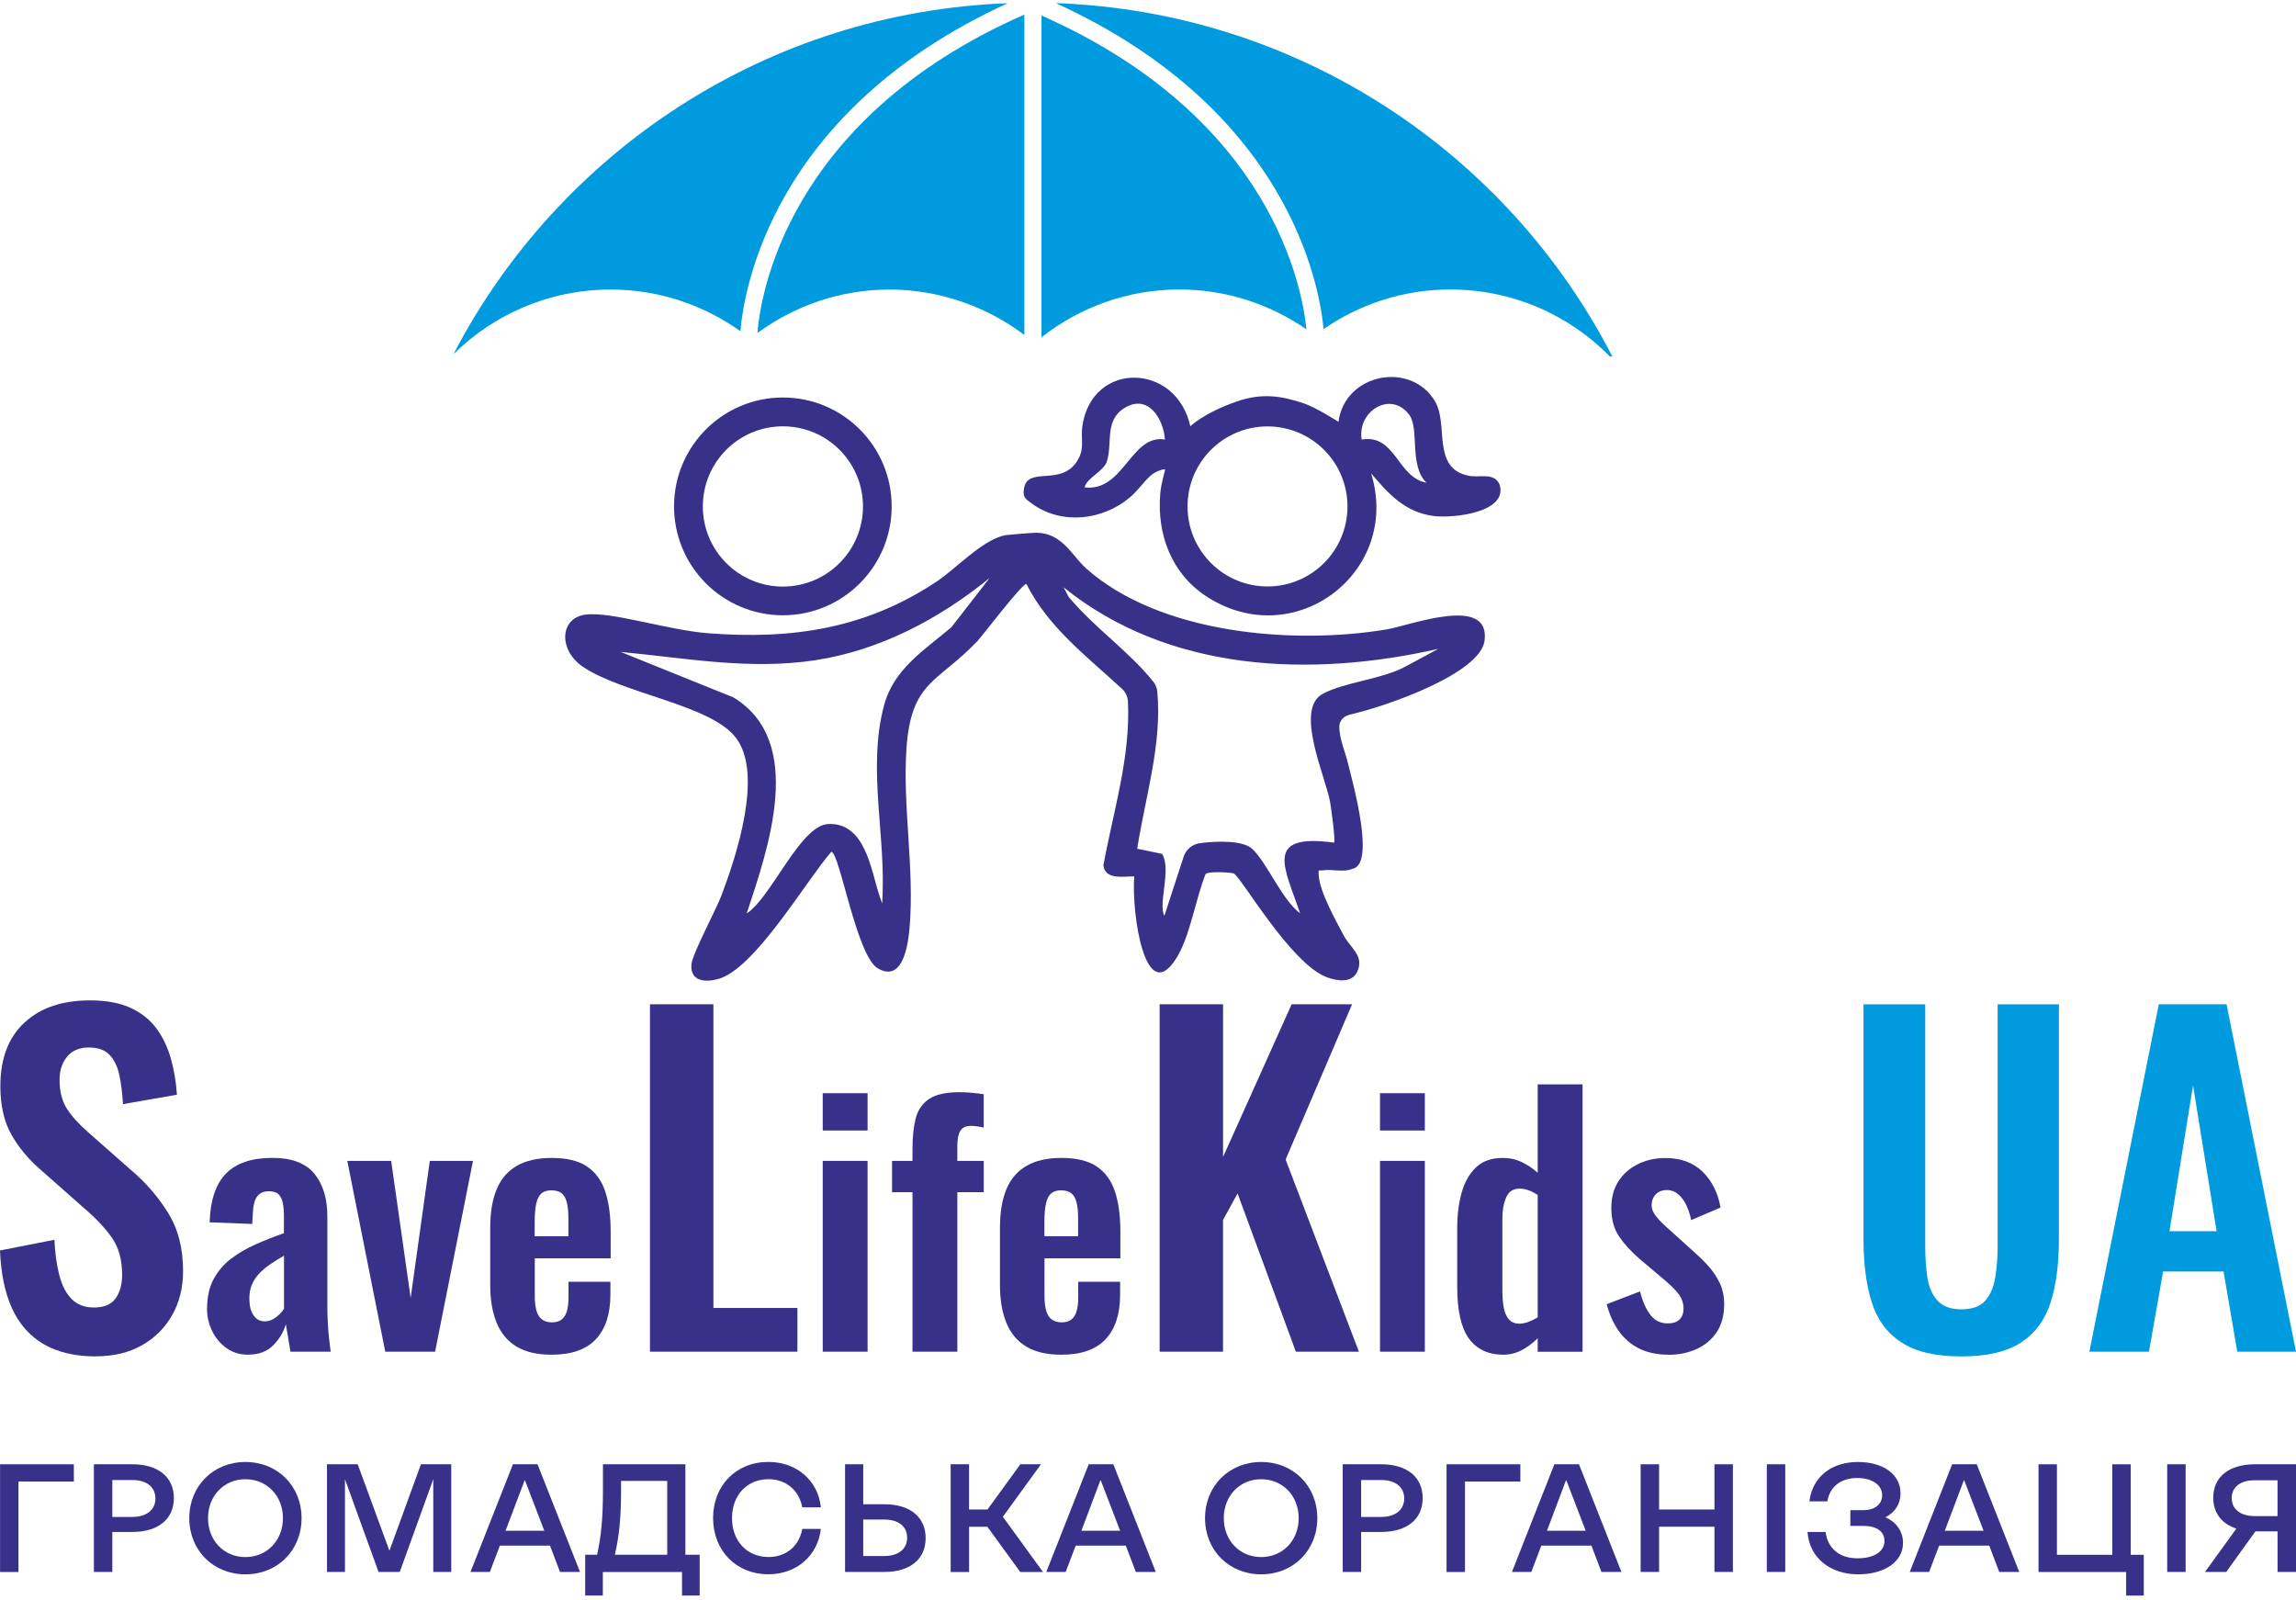 <?xml version="1.0" encoding="UTF-8"?>
<svg xmlns="http://www.w3.org/2000/svg" width="122" height="85" viewBox="0 0 122 85" fill="none">
  <path d="M5.105 72.068C3.996 72.068 3.071 71.85 2.325 71.418C1.582 70.986 1.018 70.349 0.638 69.515C0.259 68.681 0.047 67.654 0 66.439L2.892 65.87C2.923 66.583 3.011 67.213 3.154 67.761C3.297 68.309 3.517 68.73 3.814 69.025C4.111 69.32 4.502 69.468 4.986 69.468C5.534 69.468 5.919 69.306 6.148 68.978C6.376 68.653 6.489 68.237 6.489 67.736C6.489 66.932 6.307 66.272 5.941 65.754C5.575 65.236 5.091 64.721 4.483 64.204L2.16 62.152C1.508 61.59 0.988 60.963 0.6 60.272C0.212 59.581 0.019 58.727 0.019 57.708C0.019 56.249 0.443 55.125 1.296 54.335C2.146 53.545 3.308 53.151 4.78 53.151C5.644 53.151 6.365 53.283 6.943 53.55C7.518 53.817 7.978 54.184 8.322 54.654C8.663 55.125 8.919 55.662 9.084 56.26C9.252 56.86 9.356 57.493 9.403 58.163L6.533 58.664C6.503 58.085 6.437 57.571 6.34 57.113C6.241 56.659 6.068 56.301 5.818 56.042C5.567 55.783 5.198 55.654 4.714 55.654C4.23 55.654 3.831 55.816 3.564 56.144C3.297 56.472 3.165 56.877 3.165 57.364C3.165 57.986 3.294 58.501 3.553 58.903C3.811 59.305 4.183 59.721 4.67 60.145L6.971 62.174C7.73 62.813 8.38 63.562 8.919 64.418C9.458 65.278 9.728 66.313 9.728 67.53C9.728 68.411 9.535 69.193 9.147 69.876C8.759 70.559 8.22 71.096 7.532 71.481C6.841 71.869 6.032 72.062 5.105 72.062V72.068Z" fill="#38318A"></path>
  <path d="M13.195 71.977C12.739 71.977 12.348 71.856 12.02 71.616C11.693 71.376 11.442 71.071 11.266 70.705C11.09 70.336 11.002 69.953 11.002 69.556C11.002 68.926 11.118 68.392 11.352 67.959C11.585 67.527 11.896 67.164 12.282 66.872C12.667 66.58 13.107 66.324 13.597 66.109C14.087 65.891 14.585 65.696 15.086 65.52V64.644C15.086 64.352 15.067 64.107 15.025 63.906C14.984 63.708 14.91 63.557 14.797 63.449C14.684 63.344 14.514 63.292 14.28 63.292C14.082 63.292 13.922 63.339 13.798 63.433C13.674 63.526 13.589 63.658 13.534 63.826C13.482 63.997 13.448 64.193 13.438 64.416L13.402 65.03L11.14 64.942C11.175 63.771 11.464 62.91 12.007 62.353C12.549 61.797 13.377 61.519 14.486 61.519C15.504 61.519 16.242 61.8 16.704 62.361C17.166 62.923 17.395 63.683 17.395 64.641V69.325C17.395 69.7 17.403 70.038 17.422 70.341C17.439 70.647 17.464 70.919 17.491 71.167C17.521 71.412 17.546 71.63 17.571 71.817H15.433C15.397 71.583 15.353 71.316 15.301 71.019C15.248 70.721 15.21 70.501 15.188 70.36C15.069 70.771 14.849 71.14 14.522 71.473C14.194 71.806 13.751 71.974 13.19 71.974L13.195 71.977ZM14.073 70.204C14.225 70.204 14.368 70.165 14.502 70.091C14.637 70.016 14.756 69.923 14.863 69.818C14.968 69.713 15.045 69.62 15.091 69.537V66.712C14.835 66.864 14.593 67.018 14.365 67.169C14.136 67.321 13.938 67.489 13.768 67.67C13.597 67.852 13.471 68.047 13.383 68.257C13.294 68.466 13.25 68.714 13.25 68.995C13.25 69.369 13.322 69.664 13.471 69.881C13.616 70.099 13.817 70.206 14.076 70.206L14.073 70.204Z" fill="#38318A"></path>
  <path d="M20.471 71.817L18.454 61.679H20.785L21.82 68.959L22.838 61.679H25.133L23.119 71.817H20.471Z" fill="#38318A"></path>
  <path d="M29.308 71.977C28.548 71.977 27.929 71.834 27.45 71.547C26.971 71.261 26.619 70.84 26.391 70.283C26.162 69.727 26.049 69.058 26.049 68.276V65.222C26.049 64.416 26.162 63.738 26.391 63.188C26.619 62.637 26.974 62.224 27.461 61.943C27.948 61.662 28.562 61.522 29.311 61.522C30.117 61.522 30.744 61.673 31.195 61.979C31.644 62.282 31.966 62.725 32.159 63.303C32.351 63.881 32.448 64.586 32.448 65.418V66.855H28.416V68.854C28.416 69.182 28.449 69.452 28.512 69.661C28.576 69.87 28.68 70.025 28.821 70.118C28.961 70.212 29.129 70.258 29.33 70.258C29.539 70.258 29.709 70.209 29.839 70.11C29.968 70.011 30.062 69.865 30.119 69.672C30.177 69.479 30.208 69.237 30.208 68.945V68.103H32.434V68.785C32.434 69.815 32.178 70.603 31.663 71.153C31.149 71.704 30.364 71.977 29.313 71.977H29.308ZM28.413 65.68H30.202V64.716C30.202 64.366 30.172 64.082 30.114 63.865C30.056 63.65 29.963 63.49 29.833 63.391C29.704 63.292 29.522 63.243 29.288 63.243C29.079 63.243 28.909 63.295 28.779 63.4C28.65 63.504 28.556 63.68 28.499 63.925C28.441 64.171 28.411 64.523 28.411 64.977V65.68H28.413Z" fill="#38318A"></path>
  <path d="M34.536 71.817V53.358H37.907V69.493H42.371V71.817H34.536Z" fill="#38318A"></path>
  <path d="M43.717 60.065V58.083H46.1V60.065H43.717ZM43.717 71.817V61.679H46.1V71.817H43.717Z" fill="#38318A"></path>
  <path d="M48.486 71.817V63.344H47.399V61.679H48.486V61.029C48.486 60.42 48.541 59.892 48.651 59.443C48.761 58.994 48.995 58.644 49.353 58.399C49.708 58.154 50.25 58.03 50.974 58.03C51.196 58.03 51.406 58.038 51.604 58.058C51.802 58.074 52.025 58.102 52.27 58.138V59.908C52.176 59.886 52.069 59.864 51.945 59.848C51.821 59.831 51.708 59.82 51.604 59.82C51.323 59.82 51.13 59.908 51.026 60.084C50.921 60.261 50.869 60.517 50.869 60.855V61.679H52.272V63.344H50.869V71.817H48.486Z" fill="#38318A"></path>
  <path d="M56.392 71.977C55.632 71.977 55.013 71.834 54.534 71.547C54.056 71.261 53.703 70.84 53.475 70.283C53.246 69.727 53.134 69.058 53.134 68.276V65.222C53.134 64.416 53.246 63.738 53.475 63.188C53.703 62.637 54.058 62.224 54.545 61.943C55.032 61.662 55.646 61.522 56.395 61.522C57.201 61.522 57.828 61.673 58.28 61.979C58.728 62.282 59.05 62.725 59.243 63.303C59.435 63.881 59.532 64.586 59.532 65.418V66.855H55.5V68.854C55.5 69.182 55.533 69.452 55.597 69.661C55.66 69.87 55.764 70.025 55.905 70.118C56.045 70.212 56.213 70.258 56.414 70.258C56.623 70.258 56.794 70.209 56.923 70.11C57.052 70.011 57.146 69.865 57.204 69.672C57.261 69.479 57.292 69.237 57.292 68.945V68.103H59.518V68.785C59.518 69.815 59.262 70.603 58.748 71.153C58.233 71.704 57.449 71.977 56.397 71.977H56.392ZM55.498 65.68H57.286V64.716C57.286 64.366 57.256 64.082 57.198 63.865C57.141 63.65 57.047 63.49 56.918 63.391C56.788 63.292 56.607 63.243 56.373 63.243C56.163 63.243 55.993 63.295 55.864 63.4C55.734 63.504 55.641 63.68 55.583 63.925C55.525 64.171 55.495 64.523 55.495 64.977V65.68H55.498Z" fill="#38318A"></path>
  <path d="M61.618 71.817V53.358H64.989V61.469L68.632 53.358H71.844L68.313 61.607L72.207 71.817H68.858L65.759 63.408L64.986 64.82V71.817H61.615H61.618Z" fill="#38318A"></path>
  <path d="M73.327 60.065V58.083H75.71V60.065H73.327ZM73.327 71.817V61.679H75.71V71.817H73.327Z" fill="#38318A"></path>
  <path d="M79.885 71.977C79.079 71.977 78.468 71.69 78.052 71.118C77.637 70.545 77.43 69.628 77.43 68.364V65.258C77.43 64.556 77.51 63.925 77.667 63.364C77.824 62.802 78.08 62.356 78.429 62.023C78.779 61.69 79.252 61.522 79.849 61.522C80.21 61.522 80.548 61.593 80.856 61.742C81.167 61.888 81.451 62.078 81.707 62.312V57.612H84.09V71.82H81.707V71.101C81.437 71.371 81.151 71.583 80.848 71.74C80.545 71.897 80.223 71.977 79.885 71.977ZM80.76 70.327C80.887 70.327 81.035 70.297 81.198 70.239C81.36 70.181 81.531 70.099 81.707 69.994V63.488C81.566 63.394 81.415 63.314 81.25 63.251C81.088 63.188 80.917 63.154 80.741 63.154C80.402 63.154 80.166 63.309 80.031 63.62C79.896 63.928 79.83 64.308 79.83 64.752V68.54C79.83 68.879 79.852 69.185 79.899 69.452C79.945 69.722 80.036 69.934 80.171 70.093C80.306 70.25 80.501 70.33 80.757 70.33L80.76 70.327Z" fill="#38318A"></path>
  <path d="M88.65 71.977C87.797 71.977 87.095 71.748 86.547 71.294C85.997 70.837 85.606 70.17 85.372 69.295L87.144 68.612C87.285 69.163 87.472 69.581 87.706 69.876C87.94 70.17 88.242 70.314 88.617 70.314C88.897 70.314 89.106 70.245 89.247 70.104C89.387 69.964 89.456 69.771 89.456 69.526C89.456 69.245 89.371 68.992 89.203 68.763C89.032 68.535 88.743 68.251 88.336 67.913L87.109 66.877C86.666 66.492 86.305 66.095 86.03 65.693C85.755 65.288 85.62 64.785 85.62 64.176C85.62 63.625 85.746 63.154 85.997 62.764C86.247 62.373 86.594 62.067 87.032 61.852C87.469 61.635 87.959 61.527 88.496 61.527C89.313 61.527 89.971 61.77 90.469 62.254C90.964 62.739 91.283 63.375 91.424 64.157L89.863 64.823C89.805 64.542 89.72 64.284 89.61 64.044C89.497 63.804 89.354 63.609 89.181 63.457C89.007 63.306 88.801 63.229 88.567 63.229C88.322 63.229 88.127 63.306 87.981 63.457C87.835 63.609 87.761 63.802 87.761 64.036C87.761 64.234 87.846 64.44 88.017 64.65C88.185 64.859 88.427 65.099 88.743 65.368L89.987 66.492C90.254 66.726 90.513 66.976 90.758 67.246C91.003 67.516 91.209 67.816 91.371 68.149C91.534 68.483 91.616 68.865 91.616 69.298C91.616 69.881 91.484 70.374 91.223 70.771C90.961 71.167 90.604 71.47 90.152 71.674C89.704 71.878 89.203 71.982 88.653 71.982L88.65 71.977Z" fill="#38318A"></path>
  <path d="M104.209 72.068C102.844 72.068 101.779 71.817 101.022 71.316C100.263 70.815 99.74 70.102 99.451 69.174C99.162 68.246 99.019 67.139 99.019 65.847V53.36H102.299V66.236C102.299 66.814 102.338 67.356 102.412 67.866C102.486 68.375 102.665 68.785 102.946 69.097C103.227 69.408 103.648 69.565 104.209 69.565C104.801 69.565 105.23 69.41 105.497 69.097C105.764 68.785 105.937 68.375 106.02 67.866C106.102 67.356 106.146 66.814 106.146 66.236V53.36H109.402V65.847C109.402 67.139 109.259 68.249 108.97 69.174C108.681 70.102 108.161 70.815 107.409 71.316C106.658 71.817 105.59 72.068 104.209 72.068Z" fill="#009BDE"></path>
  <path d="M111.02 71.817L114.71 53.358H118.31L122 71.817H118.879L118.15 67.555H114.939L114.187 71.817H111.023H111.02ZM115.277 65.415H117.781L116.529 57.667L115.277 65.415Z" fill="#009BDE"></path>
  <path d="M71.69 37.982C71.384 38.051 71.156 38.318 71.164 38.632C71.181 39.276 71.456 39.885 71.599 40.452C71.88 41.586 73.102 45.915 71.871 46.16C71.384 46.364 70.804 46.168 70.311 46.24C70.069 46.276 70.05 46.144 70.069 46.488C70.113 47.361 70.98 48.919 71.412 49.723C71.756 50.365 72.518 50.8 72.114 51.637C71.811 52.262 71.021 52.11 70.515 51.926C68.566 51.215 65.905 46.504 65.542 46.402C65.347 46.347 64.183 46.284 64.061 46.438C63.539 47.727 63.239 49.718 62.529 50.874C60.85 53.608 60.121 48.528 60.267 46.565C59.722 46.554 58.731 46.771 58.629 45.984C59.155 43.101 60.077 40.232 59.934 37.269C59.92 37.013 59.804 36.768 59.614 36.594C57.771 34.893 55.685 33.318 54.543 31.032C54.377 30.919 52.198 33.783 51.937 34.061C49.818 36.291 48.417 36.159 48.166 39.772C47.955 42.839 48.596 46.141 48.334 49.258C48.26 50.139 47.996 52.242 46.639 51.447C45.503 50.778 44.611 45.26 44.171 45.257C42.825 46.81 40.114 51.463 38.177 52.011C37.475 52.209 36.661 52.149 36.741 51.232C36.79 50.673 38.037 48.363 38.331 47.586C39.127 45.488 40.569 41.124 39.107 39.202C37.77 37.44 33.067 36.859 30.962 35.419C29.671 34.538 29.734 32.844 31.099 32.657C32.464 32.47 35.453 33.477 37.635 33.645C42.082 33.987 45.984 33.411 49.76 30.906C50.825 30.198 52.3 28.576 53.502 28.425C53.728 28.397 54.903 28.301 55.085 28.304C56.464 28.334 56.945 29.518 57.729 30.215C61.662 33.692 68.734 34.27 73.693 33.439C74.912 33.235 79.211 31.572 78.883 34.045C78.658 35.763 73.773 37.506 71.684 37.979L71.69 37.982ZM46.868 48.038C47.129 44.538 46.05 40.876 46.983 37.445C47.503 35.54 49.119 34.535 50.55 33.331L52.583 30.71C49.922 32.877 46.752 34.559 43.309 35.08C39.812 35.609 36.454 34.964 32.979 34.637L38.972 37.054C42.831 39.395 40.808 45.105 39.677 48.531C40.97 47.713 42.517 43.85 44.008 43.781C45.976 43.687 46.281 46.226 46.719 47.553C46.777 47.727 46.914 48.098 46.862 48.041L46.868 48.038ZM76.442 34.471C69.656 36.013 62.11 35.721 56.51 31.2C56.772 31.644 56.681 31.588 56.835 31.773C58.175 33.37 60.008 34.617 61.29 36.231C61.406 36.377 61.477 36.556 61.494 36.743C61.753 39.552 60.855 42.344 60.426 45.094L61.747 45.367C62.262 46.182 61.522 48.019 61.871 48.657L62.903 45.491C63.038 45.119 63.362 44.852 63.753 44.8C64.697 44.673 66.059 44.648 66.541 45.105C67.35 45.868 68.088 47.768 69.084 48.528C68.261 46.097 67.122 44.26 70.883 44.77C70.977 44.676 70.727 42.897 70.674 42.605C70.438 41.27 68.775 37.699 70.272 36.872C71.417 36.242 73.445 36.093 74.681 35.413L76.434 34.471H76.442Z" fill="#38318A"></path>
  <path d="M63.247 22.653C63.247 22.653 63.929 21.957 65.691 21.34C67.058 20.861 68.096 21.032 69.293 21.436C69.942 21.657 71.12 22.411 71.12 22.411C71.467 19.817 74.992 19.17 76.258 21.334C76.982 22.571 76.06 24.878 78.036 25.277C78.636 25.399 79.398 25.074 79.687 25.757C80.124 27.241 77.21 27.538 76.219 27.42C74.676 27.235 73.798 26.263 72.854 25.148C74.477 30.388 68.784 34.733 64.108 31.69C62.248 30.479 61.466 28.394 61.651 26.222C61.7 25.649 61.907 25.035 61.907 24.955C61.907 24.881 61.42 25.021 61.131 25.277C60.77 25.597 60.478 26.057 60.033 26.431C58.585 27.651 56.4 27.907 54.826 26.753C54.471 26.494 54.325 26.409 54.416 25.922C54.633 24.768 56.389 25.856 57.242 24.485C57.663 23.807 57.41 23.331 57.512 22.631C58.027 19.162 62.504 19.253 63.25 22.651L63.247 22.653ZM61.901 23.353C61.821 22.243 61.01 20.938 59.793 21.651C58.66 22.315 59.133 23.491 58.816 24.517C58.66 25.027 57.729 25.41 57.63 25.894C59.716 26.15 60.09 23.047 61.901 23.353ZM75.79 25.641C74.863 24.73 75.43 22.788 74.888 22.05C73.908 20.712 72.094 21.863 72.356 23.355C74.153 23.044 74.243 25.357 75.787 25.644L75.79 25.641ZM71.599 26.908C71.599 24.559 69.697 22.656 67.35 22.656C65.003 22.656 63.101 24.559 63.101 26.908C63.101 29.256 65.003 31.159 67.35 31.159C69.697 31.159 71.599 29.256 71.599 26.908Z" fill="#38318A"></path>
  <path d="M47.38 26.905C47.38 30.102 44.79 32.69 41.598 32.69C38.406 32.69 35.816 30.099 35.816 26.905C35.816 23.711 38.406 21.12 41.598 21.12C44.79 21.12 47.38 23.711 47.38 26.905ZM45.855 26.907C45.855 24.556 43.951 22.651 41.6 22.651C39.25 22.651 37.346 24.556 37.346 26.907C37.346 29.259 39.25 31.165 41.6 31.165C43.951 31.165 45.855 29.259 45.855 26.907Z" fill="#38318A"></path>
  <path d="M53.544 0.171C40.723 0.647 29.685 8.076 24.096 18.817C26.245 16.695 29.195 15.384 32.45 15.384C35.023 15.384 37.398 16.21 39.344 17.6C39.504 15.588 40.929 5.95 53.544 0.171Z" fill="#009BDE"></path>
  <path d="M55.338 0.824V17.923C57.358 16.337 59.895 15.381 62.663 15.381C65.173 15.381 67.496 16.169 69.417 17.499C69.207 15.332 67.6 6.251 55.341 0.824H55.338Z" fill="#009BDE"></path>
  <path d="M54.43 0.774C41.68 6.372 40.379 15.932 40.249 17.694C42.217 16.249 44.641 15.384 47.269 15.384C49.898 15.384 52.438 16.287 54.43 17.799V0.774Z" fill="#009BDE"></path>
  <path d="M56.106 0.168C68.531 5.849 70.127 15.252 70.328 17.485C72.243 16.163 74.56 15.381 77.064 15.381C80.386 15.381 83.388 16.744 85.548 18.942H85.675C80.1 8.118 69.001 0.628 56.108 0.166L56.106 0.168Z" fill="#009BDE"></path>
  <path d="M0.003 77.798H3.924V78.715H0.982V83.522H0.003V77.8V77.798Z" fill="#38318A"></path>
  <path d="M4.989 77.798H7.031C8.404 77.798 9.238 78.475 9.238 79.596C9.238 80.716 8.404 81.394 7.031 81.394H5.969V83.519H4.989V77.798ZM7.039 80.595C7.799 80.595 8.258 80.21 8.258 79.615C8.258 79.02 7.802 78.635 7.039 78.635H5.969V80.598H7.039V80.595Z" fill="#38318A"></path>
  <path d="M10.058 80.661C10.058 78.951 11.332 77.677 13.041 77.677C14.75 77.677 16.024 78.951 16.024 80.661C16.024 82.371 14.75 83.646 13.041 83.646C11.332 83.646 10.058 82.371 10.058 80.661ZM15.034 80.661C15.034 79.475 14.183 78.593 13.041 78.593C11.899 78.593 11.054 79.477 11.054 80.661C11.054 81.845 11.896 82.729 13.041 82.729C14.186 82.729 15.034 81.845 15.034 80.661Z" fill="#38318A"></path>
  <path d="M17.373 77.798H19.007L20.692 82.393L22.367 77.798H23.977V83.519H23.022V78.591L21.242 83.519H20.114L18.33 78.591V83.519H17.375V77.798H17.373Z" fill="#38318A"></path>
  <path d="M27.255 77.798H28.562L30.819 83.519H29.756L29.225 82.121H26.561L26.03 83.519H25.001L27.255 77.798ZM28.922 81.33L27.893 78.648H27.877L26.864 81.33H28.922Z" fill="#38318A"></path>
  <path d="M31.088 82.605H31.727C31.947 81.609 32.038 80.683 32.038 79.155V77.798H36.419V82.605H37.178V84.772H36.24V83.522H32.032V84.772H31.094V82.605H31.088ZM35.453 82.605V78.681H33.001V79.155C33.001 80.625 32.904 81.592 32.673 82.605H35.45H35.453Z" fill="#38318A"></path>
  <path d="M37.891 80.65C37.891 78.927 39.115 77.674 40.824 77.674C42.343 77.674 43.472 78.671 43.618 80.086H42.63C42.459 79.177 41.763 78.591 40.833 78.591C39.696 78.591 38.895 79.442 38.895 80.659C38.895 81.876 39.696 82.726 40.833 82.726C41.779 82.726 42.467 82.137 42.63 81.231H43.618C43.455 82.655 42.327 83.643 40.824 83.643C39.124 83.643 37.891 82.393 37.891 80.65Z" fill="#38318A"></path>
  <path d="M44.903 77.798H45.869V79.923H47.002C48.351 79.923 49.185 80.601 49.185 81.721C49.185 82.842 48.351 83.519 47.002 83.519H44.903V77.798ZM47.002 82.671C47.745 82.671 48.202 82.294 48.202 81.699C48.202 81.105 47.745 80.736 47.002 80.736H45.869V82.674H47.002V82.671Z" fill="#38318A"></path>
  <path d="M50.511 77.798H51.491V80.201H52.471L54.218 77.798H55.313L53.288 80.587L55.42 83.522H54.212L52.465 81.118H51.494V83.522H50.514V77.8L50.511 77.798Z" fill="#38318A"></path>
  <path d="M57.85 77.798H59.158L61.414 83.519H60.352L59.821 82.121H57.157L56.626 83.519H55.597L57.85 77.798ZM59.518 81.33L58.489 78.648H58.472L57.46 81.33H59.518Z" fill="#38318A"></path>
  <path d="M64.031 80.661C64.031 78.951 65.305 77.677 67.014 77.677C68.723 77.677 69.997 78.951 69.997 80.661C69.997 82.371 68.723 83.646 67.014 83.646C65.305 83.646 64.031 82.371 64.031 80.661ZM69.007 80.661C69.007 79.475 68.156 78.593 67.014 78.593C65.872 78.593 65.027 79.477 65.027 80.661C65.027 81.845 65.87 82.729 67.014 82.729C68.159 82.729 69.007 81.845 69.007 80.661Z" fill="#38318A"></path>
  <path d="M71.346 77.798H73.388C74.761 77.798 75.595 78.475 75.595 79.596C75.595 80.716 74.761 81.394 73.388 81.394H72.325V83.519H71.346V77.798ZM73.396 80.595C74.155 80.595 74.615 80.21 74.615 79.615C74.615 79.02 74.158 78.635 73.396 78.635H72.325V80.598H73.396V80.595Z" fill="#38318A"></path>
  <path d="M76.863 77.798H80.785V78.715H77.843V83.522H76.863V77.8V77.798Z" fill="#38318A"></path>
  <path d="M82.593 77.798H83.9L86.156 83.519H85.094L84.563 82.121H81.899L81.368 83.519H80.339L82.593 77.798ZM84.258 81.33L83.228 78.648H83.212L82.199 81.33H84.258Z" fill="#38318A"></path>
  <path d="M87.177 77.798H88.157V80.201H91.099V77.798H92.079V83.519H91.099V81.116H88.157V83.519H87.177V77.798Z" fill="#38318A"></path>
  <path d="M93.881 77.798H94.861V83.519H93.881V77.798Z" fill="#38318A"></path>
  <path d="M96.047 81.396H97.004C97.12 82.264 97.731 82.795 98.702 82.795C99.561 82.795 100.133 82.443 100.133 81.873C100.133 81.374 99.723 81.072 99.013 81.072H98.32V80.237H99.013C99.611 80.237 100.01 79.926 100.01 79.444C100.01 78.888 99.462 78.527 98.686 78.527C97.811 78.527 97.216 79.001 97.101 79.769H96.143C96.325 78.37 97.417 77.677 98.724 77.677C100.032 77.677 100.986 78.307 100.986 79.345C100.986 79.918 100.684 80.358 100.186 80.612C100.75 80.865 101.119 81.347 101.119 81.977C101.119 82.999 100.106 83.646 98.733 83.646C97.359 83.646 96.151 82.861 96.044 81.396H96.047Z" fill="#38318A"></path>
  <path d="M103.73 77.798H105.037L107.294 83.519H106.232L105.7 82.121H103.037L102.506 83.519H101.476L103.73 77.798ZM105.398 81.33L104.369 78.648H104.352L103.339 81.33H105.398Z" fill="#38318A"></path>
  <path d="M112.974 83.522H108.318V77.8H109.297V82.608H112.239V77.8H113.219V82.608H113.912V84.775H112.974V83.525V83.522Z" fill="#38318A"></path>
  <path d="M115.156 77.798H116.136V83.519H115.156V77.798Z" fill="#38318A"></path>
  <path d="M118.827 81.215C118.051 80.961 117.602 80.38 117.602 79.571C117.602 78.467 118.445 77.798 119.818 77.798H122V83.519H121.02V81.361H119.845L118.293 83.519H117.165L118.833 81.215H118.827ZM121.018 80.554V78.648H119.793C119.042 78.648 118.585 79.017 118.585 79.596C118.585 80.174 119.042 80.551 119.793 80.551H121.018V80.554Z" fill="#38318A"></path>
</svg>

